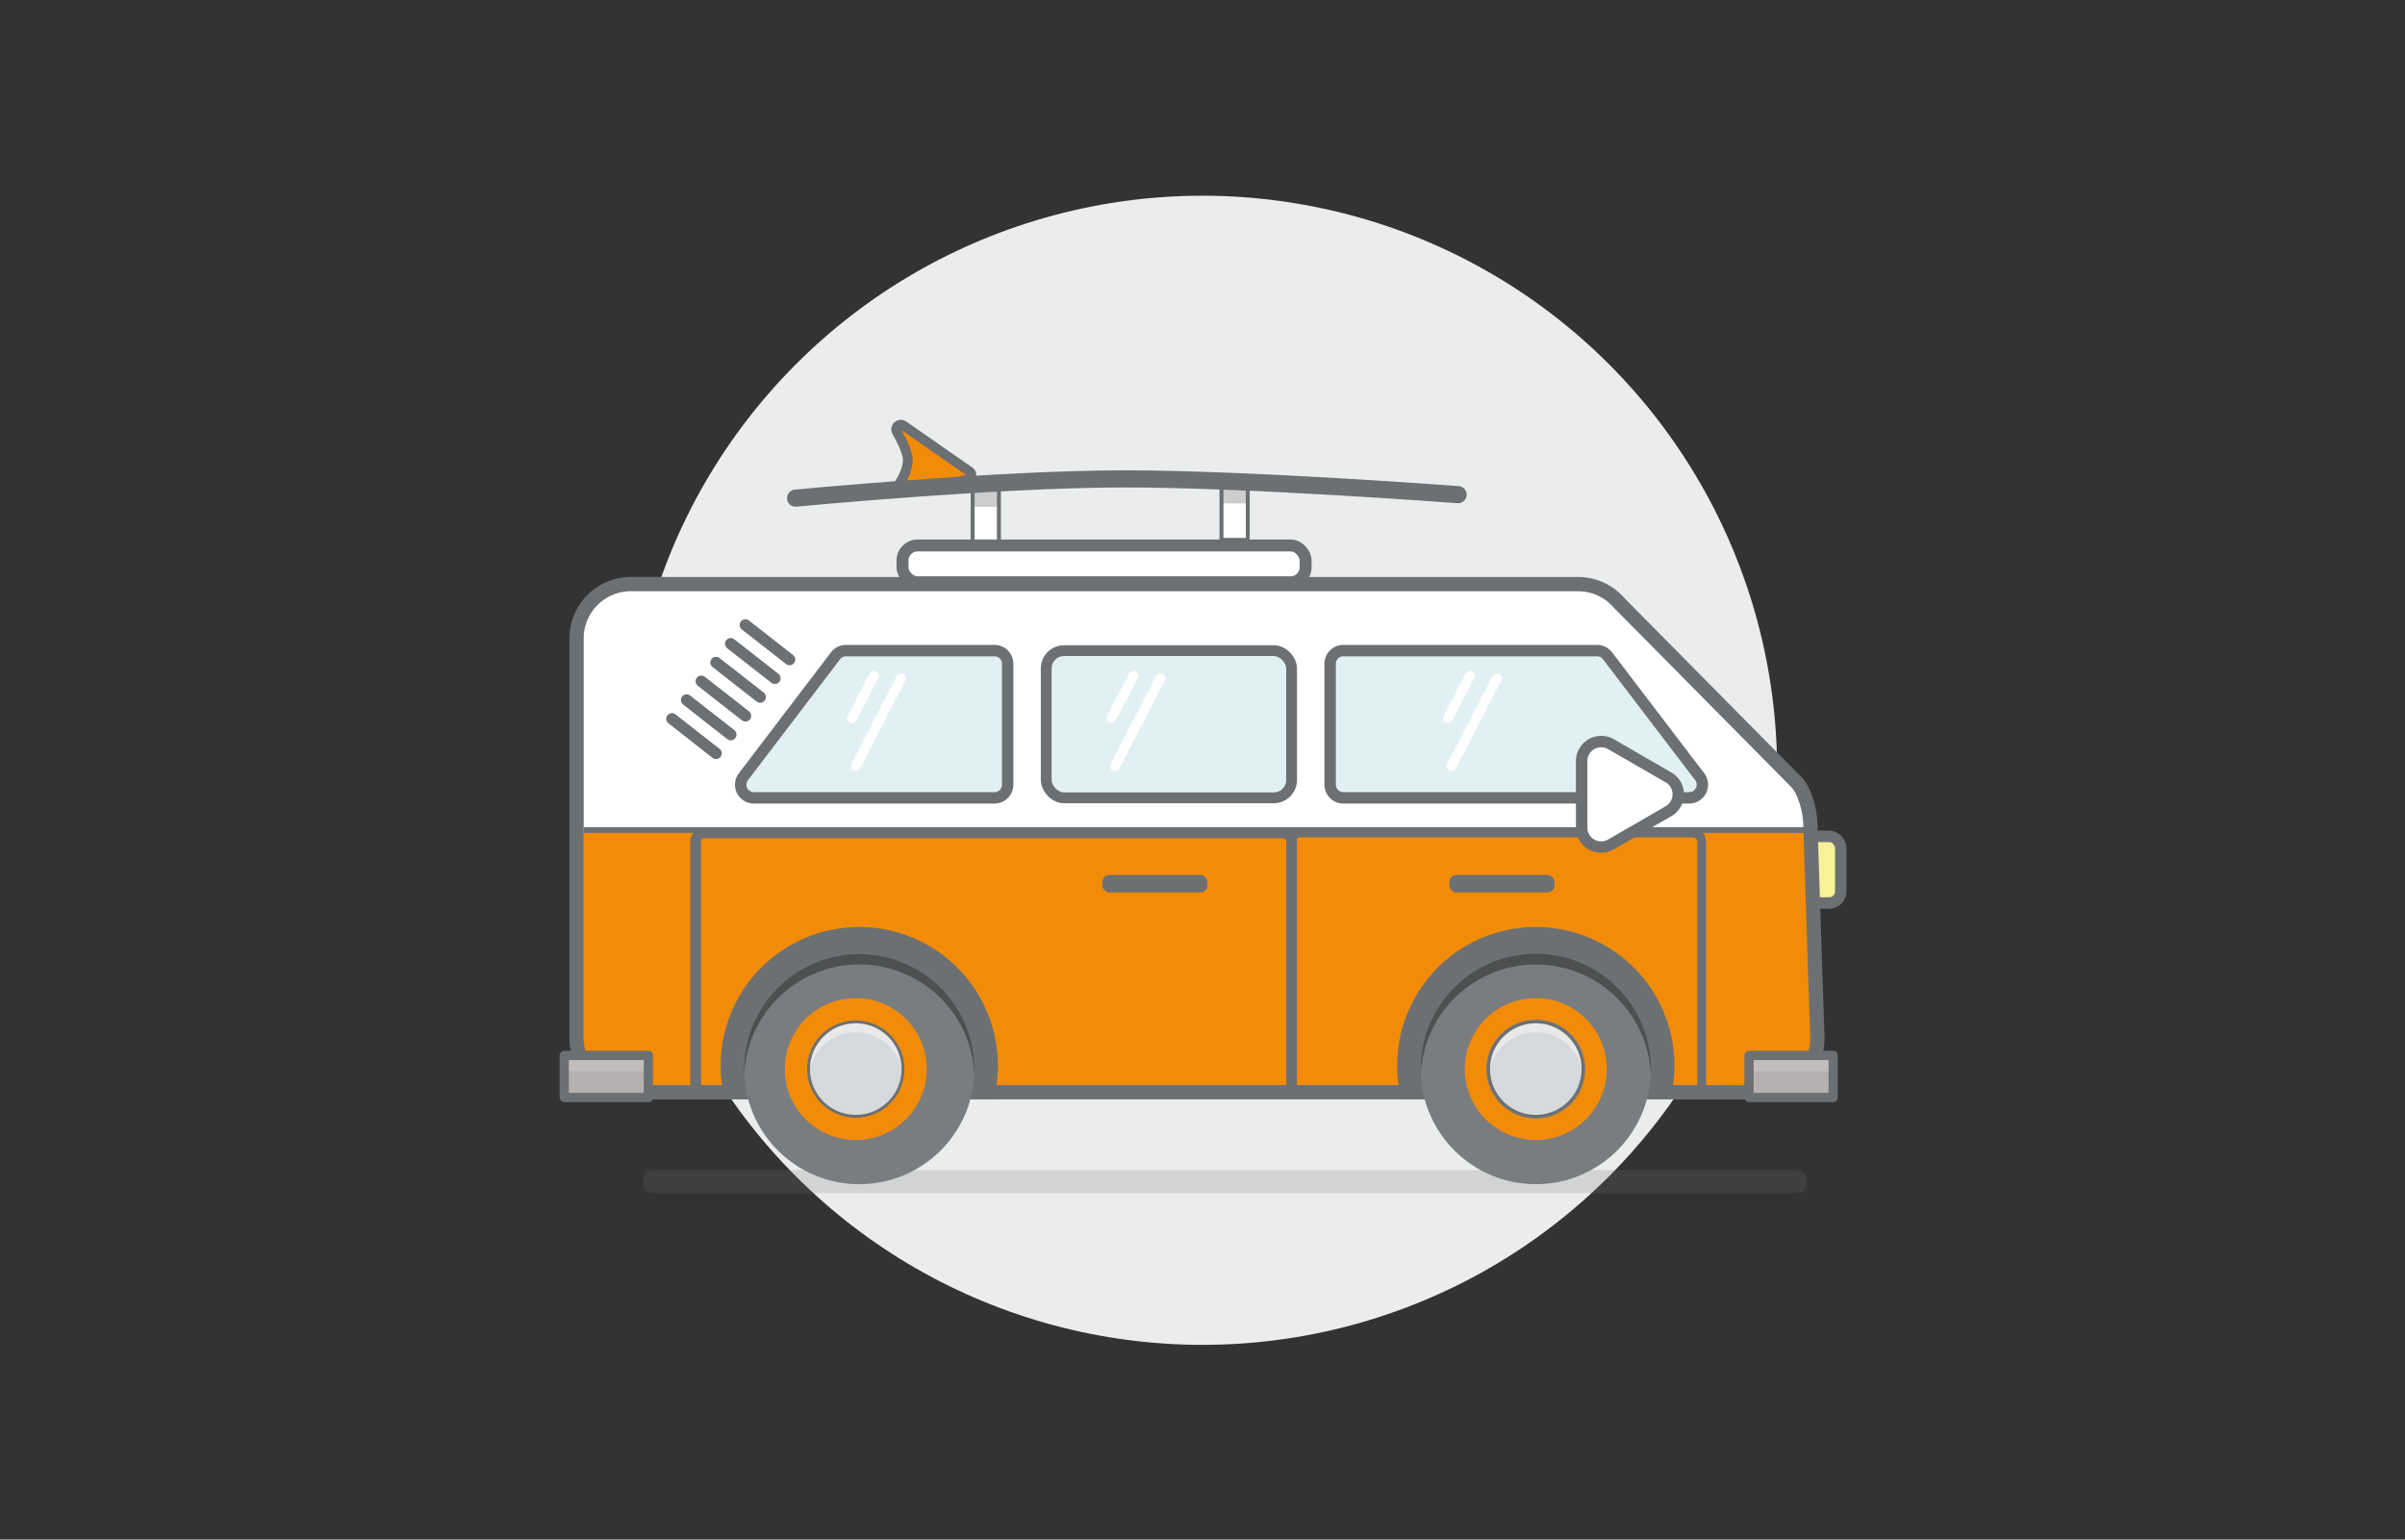 <svg xmlns="http://www.w3.org/2000/svg" viewBox="0 0 841.89 539"><rect x="0" y="0" width="841.89" height="539" fill="#333333" stroke="none"/><circle cx="420.94" cy="269.67" r="201.15" transform="translate(-67.4 376.64) rotate(-45)" style="fill:#ebeded"/><rect x="334.09" y="174.64" width="21.96" height="9.2" transform="translate(524.32 -165.83) rotate(90)" style="fill:#fff"/><rect x="421.22" y="174.64" width="21.96" height="9.2" transform="translate(611.44 -252.95) rotate(90)" style="fill:#fff"/><rect x="340.47" y="168.27" width="9.2" height="9.2" transform="translate(517.94 -172.2) rotate(90)" style="fill:#070708;opacity:0.2"/><rect x="427.59" y="167.04" width="9.2" height="9.2" transform="translate(603.84 -260.55) rotate(90)" style="fill:#070708;opacity:0.2"/><rect x="628.83" y="292.81" width="15.54" height="23.31" rx="4" style="fill:#f9f198;stroke:#6d7073;stroke-width:4px"/><rect x="334.09" y="174.64" width="21.96" height="9.2" transform="translate(524.32 -165.83) rotate(90)" style="fill:none;stroke:#6d7073;stroke-width:1.395px"/><path d="M617.17,382.39H220.83a19,19,0,0,1-19-19V223.49a19,19,0,0,1,19-19H552.41A19,19,0,0,1,566.72,211l62.31,63c3,3.47,4.71,10.37,4.71,15l2.45,74.45A19,19,0,0,1,617.17,382.39Z" style="fill:#fff;stroke:#6d7073;stroke-width:0.908px;fill-rule:evenodd"/><line x1="204.27" y1="291.59" x2="633.74" y2="291.59" style="fill:none;stroke:#6d7073;stroke-width:4px"/><polygon points="636.19 380.03 204.27 382.14 204.27 291.59 633.74 291.59 636.19 380.03" style="fill:#f28c08"/><rect x="315.93" y="190.97" width="141.11" height="12.88" rx="5.25" style="fill:#fff;stroke:#6d7073;stroke-width:4.183px"/><path d="M617.17,382.39H220.83a19,19,0,0,1-19-19V223.49a19,19,0,0,1,19-19H552.41A19,19,0,0,1,566.72,211l62.31,63c3,3.47,4.71,10.37,4.71,15l2.45,74.45A19,19,0,0,1,617.17,382.39Z" style="fill:none;stroke:#6d7073;stroke-width:5px;fill-rule:evenodd"/><rect x="366.24" y="227.78" width="85.89" height="51.54" rx="6.25" style="fill:#e1f1f3;stroke:#6d7073;stroke-width:3.789px"/><path d="M591.32,279.32H470.23a4.6,4.6,0,0,1-4.6-4.61V232.38a4.6,4.6,0,0,1,4.6-4.6h88.83a4.6,4.6,0,0,1,3.66,1.81L595,271.93A4.61,4.61,0,0,1,591.32,279.32Z" style="fill:#e1f1f3;stroke:#6d7073;stroke-width:4px;fill-rule:evenodd"/><path d="M316.3,149a1.64,1.64,0,0,0-2.37,2.15c1.95,3.45,3.84,7.42,3.84,9.81,0,3.25-1.66,6.45-3.22,8.74a1.64,1.64,0,0,0,1.67,2.53L338.67,168a1.64,1.64,0,0,0,.63-3Z" style="fill:#f28c08;stroke:#6d7073;stroke-linecap:round;stroke-linejoin:round;stroke-width:3.424px;fill-rule:evenodd"/><path d="M278.5,174.4s70.56-6.75,115.14-6.75c43.77,0,116.78,5.53,116.78,5.53" style="fill:none;stroke:#6d7073;stroke-linecap:round;stroke-linejoin:round;stroke-width:6px;fill-rule:evenodd"/><line x1="260.93" y1="218.8" x2="276.39" y2="230.9" style="fill:none;stroke:#6d7073;stroke-linecap:round;stroke-linejoin:round;stroke-width:4px"/><line x1="255.79" y1="225.37" x2="271.25" y2="237.47" style="fill:none;stroke:#6d7073;stroke-linecap:round;stroke-linejoin:round;stroke-width:4px"/><line x1="250.65" y1="231.94" x2="266.11" y2="244.04" style="fill:none;stroke:#6d7073;stroke-linecap:round;stroke-linejoin:round;stroke-width:4px"/><line x1="245.5" y1="238.51" x2="260.96" y2="250.61" style="fill:none;stroke:#6d7073;stroke-linecap:round;stroke-linejoin:round;stroke-width:4px"/><line x1="240.36" y1="245.08" x2="255.82" y2="257.18" style="fill:none;stroke:#6d7073;stroke-linecap:round;stroke-linejoin:round;stroke-width:4px"/><line x1="235.22" y1="251.65" x2="250.67" y2="263.75" style="fill:none;stroke:#6d7073;stroke-linecap:round;stroke-linejoin:round;stroke-width:4px"/><path d="M263.87,279.32h84.27a4.6,4.6,0,0,0,4.6-4.61V232.38a4.6,4.6,0,0,0-4.6-4.6h-52a4.61,4.61,0,0,0-3.66,1.81l-32.25,42.34A4.6,4.6,0,0,0,263.87,279.32Z" style="fill:#e1f1f3;stroke:#6d7073;stroke-width:4px;fill-rule:evenodd"/><line x1="524.03" y1="237.46" x2="508.11" y2="268.27" style="fill:none;stroke:#fff;stroke-linecap:round;stroke-miterlimit:10;stroke-width:3.422px"/><line x1="514.57" y1="236.55" x2="506.82" y2="251.51" style="fill:none;stroke:#fff;stroke-linecap:round;stroke-miterlimit:10;stroke-width:3.422px"/><line x1="315.43" y1="237.46" x2="299.52" y2="268.27" style="fill:none;stroke:#fff;stroke-linecap:round;stroke-miterlimit:10;stroke-width:3.422px"/><path d="M347.88,384.84a48.53,48.53,0,1,0-94.16,0Z" style="fill:#6d7073;fill-rule:evenodd"/><line x1="305.97" y1="236.55" x2="298.22" y2="251.51" style="fill:none;stroke:#fff;stroke-linecap:round;stroke-miterlimit:10;stroke-width:3.422px"/><line x1="406.23" y1="237.46" x2="390.32" y2="268.27" style="fill:none;stroke:#fff;stroke-linecap:round;stroke-miterlimit:10;stroke-width:3.422px"/><rect x="452.13" y="291.59" width="143.57" height="90.8" rx="3" style="fill:none;stroke:#6d7073;stroke-width:3.118px"/><line x1="396.77" y1="236.55" x2="389.02" y2="251.51" style="fill:none;stroke:#fff;stroke-linecap:round;stroke-miterlimit:10;stroke-width:3.422px"/><path d="M563.93,295.64,584.07,284a6.83,6.83,0,0,0,0-11.84l-20.14-11.63a6.84,6.84,0,0,0-10.26,5.92v23.26A6.84,6.84,0,0,0,563.93,295.64Z" style="fill:#fff;stroke:#6d7073;stroke-width:4px"/><rect x="243.53" y="291.59" width="208.6" height="90.8" rx="3" style="fill:none;stroke:#6d7073;stroke-width:3.759px"/><rect x="225.13" y="409.65" width="407.38" height="8.06" rx="3.28" style="fill:#6e6f72;opacity:0.2"/><circle cx="300.8" cy="374.28" r="40.3" style="fill:#7a7d80"/><circle cx="299.57" cy="374.28" r="24.84" style="fill:#f28c08"/><path d="M584.7,384.84a48.53,48.53,0,1,0-94.16,0Z" style="fill:#6d7073;fill-rule:evenodd"/><circle cx="299.57" cy="374.28" r="16.54" style="fill:#d7dadc"/><path d="M284.34,371.52A16.53,16.53,0,0,1,316,376.13a16.53,16.53,0,1,0-32.85,0A16.54,16.54,0,0,1,284.34,371.52Z" style="fill:#e9e9ea;fill-rule:evenodd"/><circle cx="299.57" cy="374.28" r="16.54" style="fill:none;stroke:#6d7073"/><circle cx="537.62" cy="374.28" r="40.3" style="fill:#7a7d80"/><circle cx="537.62" cy="374.28" r="24.84" style="fill:#f28c08"/><circle cx="537.62" cy="374.28" r="16.54" style="fill:#7a7d80;stroke:#7a7d80;stroke-miterlimit:10;stroke-width:1.578px"/><rect x="507.35" y="306.31" width="36.81" height="6.14" rx="2.5" style="fill:#6d7073"/><circle cx="537.62" cy="374.28" r="16.54" style="fill:#d7dadc"/><rect x="385.87" y="306.31" width="36.81" height="6.14" rx="2.5" style="fill:#6d7073"/><path d="M522.39,371.52a16.53,16.53,0,0,1,31.66,4.61,16.53,16.53,0,1,0-32.86,0A16.92,16.92,0,0,1,522.39,371.52Z" style="fill:#e9e9ea;fill-rule:evenodd"/><circle cx="537.62" cy="374.28" r="16.54" style="fill:none;stroke:#6d7073"/><path d="M522.48,340.62a40.3,40.3,0,0,1,55.4,35.46,40.3,40.3,0,1,0-80.51.08A40.28,40.28,0,0,1,522.48,340.62Z" style="fill:#111110;fill-rule:evenodd;opacity:0.42"/><path d="M285.65,340.62a40.3,40.3,0,0,1,55.41,35.46,40.3,40.3,0,1,0-80.52.08A40.32,40.32,0,0,1,285.65,340.62Z" style="fill:#111110;fill-rule:evenodd;opacity:0.42"/><rect x="198.13" y="370.12" width="29.45" height="14.72" style="fill:#b5b1b0"/><rect x="198.13" y="370.12" width="29.45" height="4.91" style="fill:#f9f4f4;opacity:0.2"/><rect x="197.52" y="369.5" width="29.45" height="14.72" style="fill:none;stroke:#6d7073;stroke-linecap:round;stroke-linejoin:round;stroke-width:3.235px"/><rect x="421.22" y="173.42" width="21.96" height="9.2" transform="translate(610.21 -254.17) rotate(90)" style="fill:none;stroke:#6d7073;stroke-width:1.395px"/><rect x="612.88" y="370.12" width="29.45" height="14.72" style="fill:#b5b1b0"/><rect x="612.88" y="370.12" width="29.45" height="4.91" style="fill:#f9f4f4;opacity:0.2"/><rect x="612.26" y="369.5" width="29.45" height="14.72" style="fill:none;stroke:#6d7073;stroke-linecap:round;stroke-linejoin:round;stroke-width:3.235px"/></svg>